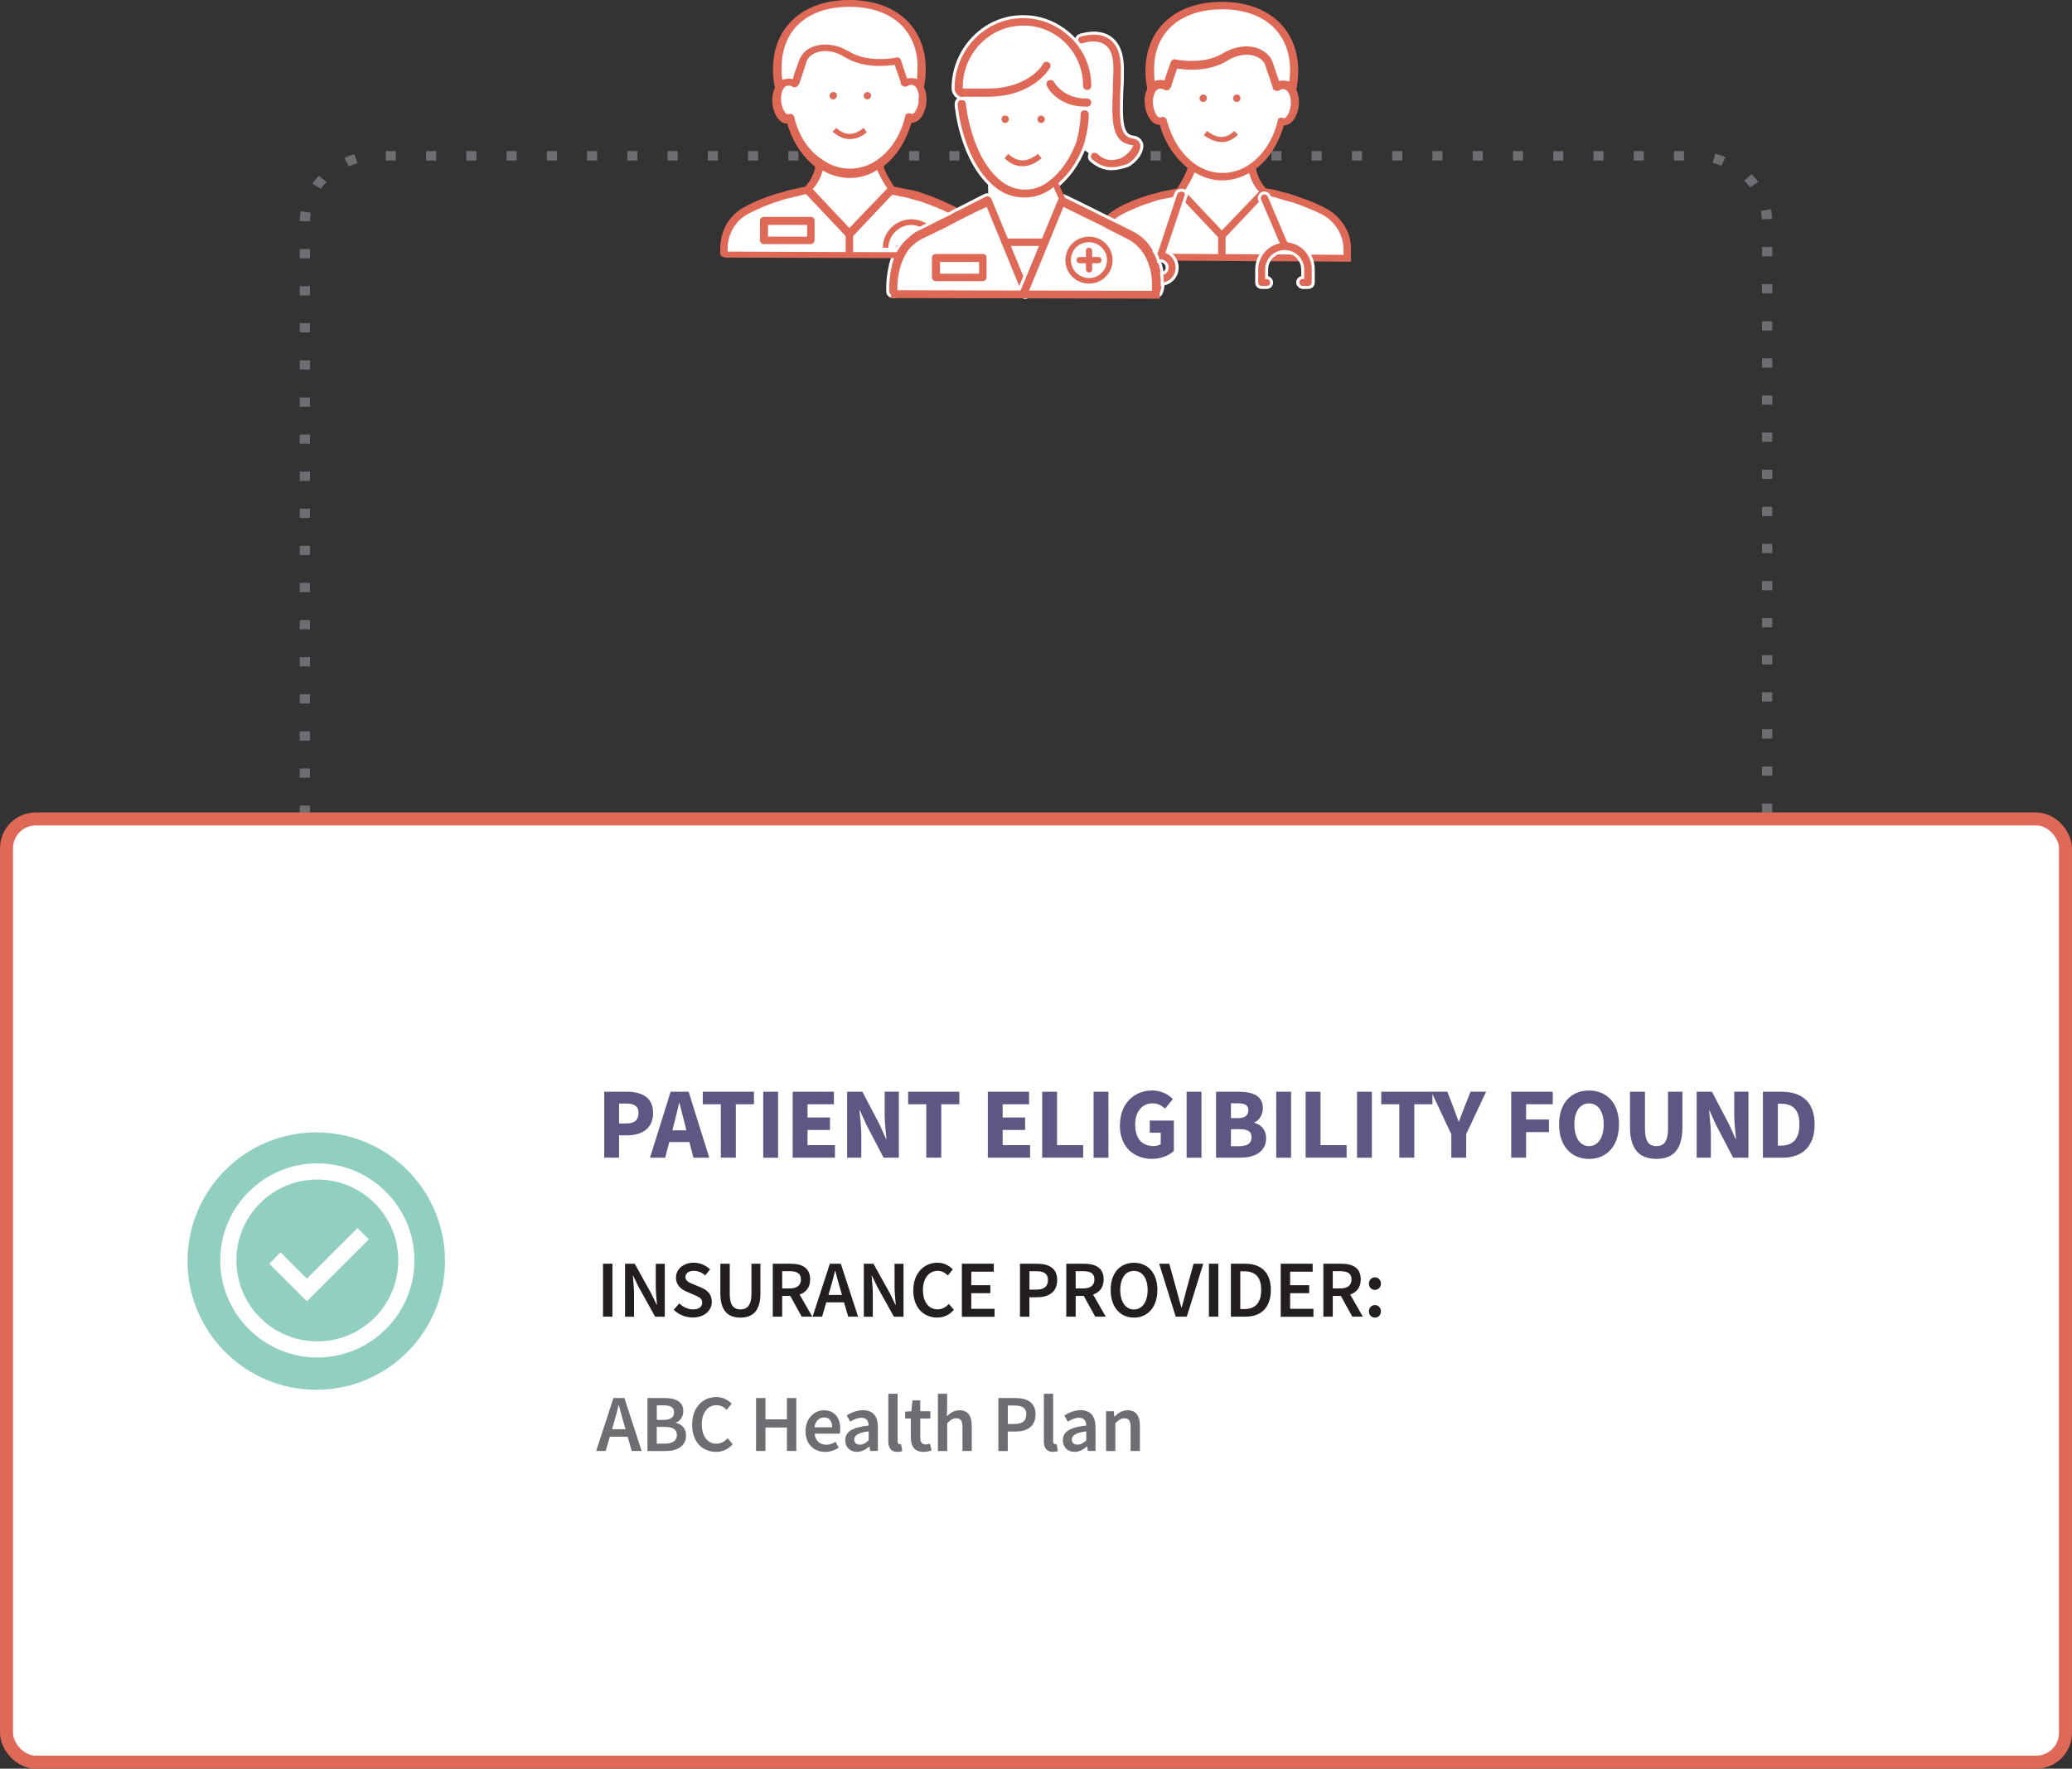 <?xml version="1.0" encoding="UTF-8"?>
<svg xmlns="http://www.w3.org/2000/svg" id="Layer_1" data-name="Layer 1" viewBox="0 0 345.91 295.35">
  <rect x="0" y="0" width="345.91" height="295.35" fill="#333333" stroke="none"/>
  <defs>
    <style>
      .cls-1, .cls-2, .cls-3, .cls-4 {
        fill: none;
      }

      .cls-1, .cls-5, .cls-6, .cls-7, .cls-8, .cls-9, .cls-10 {
        stroke-width: 0px;
      }

      .cls-2 {
        stroke-width: 1.14px;
      }

      .cls-2, .cls-3, .cls-4 {
        stroke: #df6957;
      }

      .cls-5 {
        fill: #6d6e71;
      }

      .cls-6 {
        fill: #231f20;
      }

      .cls-11 {
        stroke: #df6857;
        stroke-miterlimit: 10;
        stroke-width: 2.17px;
      }

      .cls-11, .cls-9 {
        fill: #fff;
      }

      .cls-7, .cls-12 {
        fill: #df6957;
      }

      .cls-4 {
        stroke-width: 1.31px;
      }

      .cls-8 {
        fill: #91cfc0;
      }

      .cls-12 {
        stroke: #fff;
        stroke-width: .5px;
      }

      .cls-10 {
        fill: #605684;
      }
    </style>
  </defs>
  <path id="E2.Dot_Line" data-name="E2.Dot Line" class="cls-5" d="M282.92,274.7h-1.68v-1.58h1.68v1.58ZM276.2,274.7h-1.68v-1.58h1.68v1.58ZM269.48,274.7h-1.68v-1.58h1.68v1.58ZM262.76,274.7h-1.68v-1.58h1.68v1.58ZM256.04,274.7h-1.68v-1.58h1.68v1.58ZM249.32,274.7h-1.68v-1.58h1.68v1.58ZM242.6,274.7h-1.68v-1.58h1.68v1.58ZM235.88,274.7h-1.68v-1.58h1.68v1.58ZM229.15,274.7h-1.68v-1.58h1.68v1.58ZM222.43,274.7h-1.68v-1.58h1.68v1.58ZM215.71,274.7h-1.68v-1.58h1.68v1.58ZM208.99,274.7h-1.68v-1.58h1.68v1.58ZM202.27,274.7h-1.68v-1.58h1.68v1.58ZM195.55,274.7h-1.68v-1.58h1.68v1.58ZM188.83,274.7h-1.68v-1.58h1.68v1.58ZM182.11,274.7h-1.68v-1.58h1.68v1.58ZM175.39,274.7h-1.68v-1.58h1.68v1.58ZM168.67,274.7h-1.68v-1.58h1.68v1.58ZM161.95,274.7h-1.68v-1.58h1.68v1.58ZM155.23,274.7h-1.68v-1.58h1.68v1.58ZM148.51,274.7h-1.68v-1.58h1.68v1.58ZM141.79,274.7h-1.68v-1.58h1.68v1.58ZM135.07,274.7h-1.68v-1.58h1.68v1.58ZM128.35,274.7h-1.68v-1.58h1.68v1.58ZM121.63,274.7h-1.68v-1.58h1.68v1.58ZM114.91,274.7h-1.68v-1.58h1.68v1.58ZM108.19,274.7h-1.68v-1.58h1.68v1.58ZM101.46,274.7h-1.68v-1.58h1.68v1.58ZM94.74,274.7h-1.68v-1.58h1.68v1.58ZM88.02,274.7h-1.68v-1.58h1.68v1.58ZM81.3,274.7h-1.68v-1.58h1.68v1.58ZM74.58,274.7h-1.68v-1.58h1.68v1.58ZM67.86,274.7h-1.68v-1.58h1.68v1.58ZM61.02,274.56c-.59-.08-1.18-.21-1.75-.37l.5-1.51c.49.14,1,.25,1.52.32l-.26,1.56ZM285.26,274.5l-.31-1.55c.51-.09,1.02-.21,1.51-.36l.54,1.5c-.57.17-1.15.31-1.74.41ZM54.57,271.82c-.45-.36-.88-.75-1.28-1.16l1.28-1.05c.35.36.72.7,1.11,1.01l-1.12,1.2ZM291.62,271.59l-1.15-1.17c.39-.32.75-.67,1.08-1.04l1.31,1.01c-.38.42-.8.82-1.24,1.2ZM50.64,266.37c-.18-.53-.32-1.07-.42-1.61l1.69-.26c.09.47.21.94.37,1.4l-1.63.48ZM295.38,266.03l-1.65-.44c.14-.46.25-.93.32-1.41l1.7.22c-.08.54-.21,1.09-.37,1.62ZM51.75,259.98h-1.71v-1.55h1.71v1.55ZM295.87,259.66h-1.71v-1.55h1.71v1.55ZM51.75,253.79h-1.71v-1.55h1.71v1.55ZM295.87,253.46h-1.71v-1.55h1.71v1.55ZM51.75,247.59h-1.71v-1.55h1.71v1.55ZM295.87,247.27h-1.71v-1.55h1.71v1.55ZM51.75,241.4h-1.71v-1.55h1.71v1.55ZM295.87,241.07h-1.71v-1.55h1.71v1.55ZM51.75,235.2h-1.71v-1.55h1.71v1.55ZM295.87,234.87h-1.71v-1.55h1.71v1.55ZM51.75,229.01h-1.71v-1.55h1.71v1.55ZM295.87,228.68h-1.71v-1.55h1.71v1.55ZM51.75,222.81h-1.71v-1.55h1.71v1.55ZM295.87,222.48h-1.71v-1.55h1.71v1.55ZM51.75,216.61h-1.71v-1.55h1.71v1.55ZM295.87,216.29h-1.71v-1.55h1.71v1.55ZM51.75,210.42h-1.71v-1.55h1.71v1.55ZM295.87,210.09h-1.71v-1.55h1.71v1.55ZM51.75,204.22h-1.71v-1.55h1.71v1.55ZM295.87,203.89h-1.71v-1.55h1.71v1.55ZM51.75,198.03h-1.71v-1.55h1.71v1.55ZM295.87,197.7h-1.71v-1.55h1.71v1.55ZM51.75,191.83h-1.71v-1.55h1.71v1.55ZM295.87,191.5h-1.71v-1.55h1.71v1.55ZM51.75,185.63h-1.71v-1.55h1.71v1.55ZM295.87,185.31h-1.71v-1.55h1.71v1.55ZM51.75,179.44h-1.71v-1.55h1.71v1.55ZM295.87,179.11h-1.71v-1.55h1.71v1.55ZM51.75,173.24h-1.71v-1.55h1.71v1.55ZM295.87,172.92h-1.71v-1.55h1.71v1.55ZM51.75,167.05h-1.71v-1.55h1.71v1.55ZM295.87,166.72h-1.71v-1.55h1.71v1.55ZM51.75,160.85h-1.71v-1.55h1.71v1.55ZM295.87,160.52h-1.71v-1.55h1.71v1.55ZM51.75,154.66h-1.71v-1.55h1.71v1.55ZM295.87,154.33h-1.71v-1.55h1.71v1.55ZM51.75,148.46h-1.71v-1.55h1.71v1.55ZM295.87,148.13h-1.71v-1.55h1.71v1.55ZM51.75,142.26h-1.71v-1.55h1.71v1.55ZM295.87,141.94h-1.71v-1.55h1.71v1.55ZM51.75,136.07h-1.71v-1.55h1.71v1.55ZM295.87,135.74h-1.71v-1.55h1.71v1.55ZM51.75,129.87h-1.71v-1.55h1.71v1.55ZM295.87,129.55h-1.71v-1.55h1.71v1.55ZM51.75,123.68h-1.71v-1.55h1.71v1.55ZM295.87,123.35h-1.71v-1.55h1.71v1.55ZM51.75,117.48h-1.71v-1.55h1.71v1.55ZM295.87,117.15h-1.71v-1.55h1.71v1.55ZM51.75,111.29h-1.71v-1.55h1.71v1.55ZM295.87,110.96h-1.71v-1.55h1.71v1.55ZM51.75,105.09h-1.71v-1.55h1.71v1.55ZM295.87,104.76h-1.71v-1.55h1.71v1.55ZM51.75,98.89h-1.71v-1.55h1.71v1.55ZM295.87,98.57h-1.71v-1.55h1.71v1.55ZM51.75,92.7h-1.71v-1.55h1.71v1.55ZM295.87,92.37h-1.71v-1.55h1.71v1.55ZM51.75,86.5h-1.71v-1.55h1.71v1.55ZM295.87,86.18h-1.71v-1.55h1.71v1.55ZM51.75,80.31h-1.71v-1.55h1.71v1.55ZM295.87,79.98h-1.71v-1.55h1.71v1.55ZM51.75,74.11h-1.71v-1.55h1.71v1.55ZM295.87,73.78h-1.71v-1.55h1.71v1.55ZM51.75,67.92h-1.71v-1.55h1.71v1.55ZM295.87,67.59h-1.71v-1.55h1.71v1.55ZM51.75,61.72h-1.71v-1.55h1.71v1.55ZM295.87,61.39h-1.71v-1.55h1.71v1.55ZM51.75,55.52h-1.71v-1.55h1.71v1.55ZM295.87,55.2h-1.71v-1.55h1.71v1.55ZM51.75,49.33h-1.71v-1.55h1.71v1.55ZM295.87,49h-1.71v-1.55h1.71v1.55ZM51.75,43.13h-1.71v-1.55h1.71v1.55ZM295.87,42.8h-1.71v-1.55h1.71v1.55ZM51.75,36.95l-1.71-.03c.01-.55.07-1.11.16-1.65l1.69.25c-.08.47-.13.95-.14,1.43ZM294.15,36.65c-.03-.48-.09-.96-.19-1.43l1.68-.3c.11.54.18,1.09.22,1.64l-1.71.08ZM53.57,31.53l-1.43-.86c.33-.46.69-.91,1.08-1.32l1.29,1.04c-.34.36-.66.75-.94,1.15ZM292.15,31.28c-.3-.39-.62-.77-.98-1.12l1.26-1.07c.41.41.79.84,1.13,1.29l-1.41.9ZM58.22,27.79l-.73-1.43c.54-.24,1.11-.44,1.68-.6l.51,1.51c-.49.14-.98.32-1.45.52ZM287.38,27.67c-.48-.19-.97-.35-1.47-.48l.46-1.52c.58.15,1.15.33,1.7.56l-.68,1.45ZM281.14,26.81h-1.68v-1.58h1.68v1.58ZM274.42,26.81h-1.68v-1.58h1.68v1.58ZM267.7,26.81h-1.68v-1.58h1.68v1.58ZM260.98,26.81h-1.68v-1.58h1.68v1.58ZM254.26,26.81h-1.68v-1.58h1.68v1.58ZM247.54,26.81h-1.68v-1.58h1.68v1.58ZM240.82,26.81h-1.68v-1.58h1.68v1.58ZM234.1,26.81h-1.68v-1.58h1.68v1.58ZM227.38,26.81h-1.68v-1.58h1.68v1.58ZM220.66,26.81h-1.68v-1.58h1.68v1.58ZM213.94,26.81h-1.68v-1.58h1.68v1.58ZM207.22,26.81h-1.68v-1.58h1.68v1.58ZM200.5,26.81h-1.68v-1.58h1.68v1.58ZM193.78,26.81h-1.68v-1.58h1.68v1.58ZM187.06,26.81h-1.68v-1.58h1.68v1.58ZM180.34,26.81h-1.68v-1.58h1.68v1.58ZM173.62,26.81h-1.68v-1.58h1.68v1.58ZM166.89,26.81h-1.68v-1.58h1.68v1.58ZM160.17,26.81h-1.68v-1.58h1.68v1.58ZM153.45,26.81h-1.68v-1.58h1.68v1.58ZM146.73,26.81h-1.68v-1.58h1.68v1.58ZM140.01,26.81h-1.68v-1.58h1.68v1.58ZM133.29,26.81h-1.68v-1.58h1.68v1.58ZM126.57,26.81h-1.68v-1.58h1.68v1.58ZM119.85,26.81h-1.68v-1.58h1.68v1.58ZM113.13,26.81h-1.68v-1.58h1.68v1.58ZM106.41,26.81h-1.68v-1.58h1.68v1.58ZM99.69,26.81h-1.68v-1.58h1.68v1.58ZM92.97,26.81h-1.68v-1.58h1.68v1.58ZM86.25,26.81h-1.68v-1.58h1.68v1.58ZM79.53,26.81h-1.68v-1.58h1.68v1.58ZM72.81,26.81h-1.68v-1.58h1.68v1.58ZM66.09,26.81h-1.68v-1.58h1.68v1.58Z"></path>
  <path class="cls-9" d="M45.24,215.82c0-1.55,1.11-2.72,2.6-2.72s2.6,1.17,2.6,2.72-1.11,2.69-2.6,2.69-2.6-1.17-2.6-2.69ZM45.83,202.47l-.15-3.89h4.32l-.15,3.89-.61,8.94h-2.81l-.61-8.94Z"></path>
  <g id="Graphic_Box" data-name="Graphic Box">
    <rect class="cls-11" x="1.09" y="136.76" width="343.73" height="157.5" rx="4.87" ry="4.87"></rect>
    <g>
      <path class="cls-10" d="M100.87,182.31h3.78c2.42,0,4.38.88,4.38,3.55s-1.98,3.73-4.31,3.73h-1.37v3.73h-2.48v-11.02ZM104.57,187.61c1.37,0,2.03-.61,2.03-1.76s-.74-1.57-2.1-1.57h-1.15v3.33h1.22Z"></path>
      <path class="cls-10" d="M111.97,182.31h2.99l3.45,11.02h-2.64l-.68-2.62h-3.36l-.68,2.62h-2.54l3.45-11.02ZM112.24,188.76h2.35l-.25-1.01c-.3-1.1-.61-2.4-.9-3.55h-.07c-.27,1.17-.56,2.45-.86,3.55l-.27,1.01Z"></path>
      <path class="cls-10" d="M120.34,184.4h-3.02v-2.09h8.55v2.09h-3.03v8.92h-2.5v-8.92Z"></path>
      <path class="cls-10" d="M127.42,182.31h2.48v11.02h-2.48v-11.02Z"></path>
      <path class="cls-10" d="M132.33,182.31h6.89v2.09h-4.41v2.21h3.75v2.08h-3.75v2.54h4.58v2.09h-7.06v-11.02Z"></path>
      <path class="cls-10" d="M141.42,182.31h2.55l2.87,5.47,1.08,2.43h.07c-.1-1.17-.3-2.72-.3-4.02v-3.89h2.37v11.02h-2.55l-2.87-5.49-1.08-2.4h-.07c.1,1.22.3,2.69.3,3.99v3.9h-2.37v-11.02Z"></path>
      <path class="cls-10" d="M154.63,184.4h-3.02v-2.09h8.55v2.09h-3.02v8.92h-2.5v-8.92Z"></path>
      <path class="cls-10" d="M164.91,182.31h6.89v2.09h-4.41v2.21h3.75v2.08h-3.75v2.54h4.58v2.09h-7.06v-11.02Z"></path>
      <path class="cls-10" d="M173.99,182.31h2.48v8.92h4.36v2.09h-6.84v-11.02Z"></path>
      <path class="cls-10" d="M182.57,182.31h2.48v11.02h-2.48v-11.02Z"></path>
      <path class="cls-10" d="M186.97,187.88c0-3.65,2.43-5.78,5.37-5.78,1.59,0,2.74.69,3.46,1.44l-1.3,1.59c-.56-.49-1.13-.88-2.08-.88-1.71,0-2.91,1.33-2.91,3.55s1.03,3.58,3.09,3.58c.46,0,.91-.12,1.18-.34v-1.89h-1.83v-2.03h4.02v5.07c-.76.74-2.1,1.33-3.63,1.33-3.02,0-5.39-1.94-5.39-5.64Z"></path>
      <path class="cls-10" d="M198.1,182.31h2.48v11.02h-2.48v-11.02Z"></path>
      <path class="cls-10" d="M203.01,182.31h3.77c2.28,0,4.05.62,4.05,2.74,0,.98-.54,2.04-1.44,2.38v.07c1.12.29,1.98,1.12,1.98,2.58,0,2.25-1.89,3.24-4.27,3.24h-4.09v-11.02ZM206.66,186.72c1.22,0,1.74-.51,1.74-1.3,0-.86-.56-1.18-1.72-1.18h-1.18v2.48h1.17ZM206.9,191.4c1.35,0,2.04-.47,2.04-1.49s-.68-1.35-2.04-1.35h-1.4v2.84h1.4Z"></path>
      <path class="cls-10" d="M213.06,182.31h2.48v11.02h-2.48v-11.02Z"></path>
      <path class="cls-10" d="M217.97,182.31h2.48v8.92h4.36v2.09h-6.84v-11.02Z"></path>
      <path class="cls-10" d="M226.55,182.31h2.48v11.02h-2.48v-11.02Z"></path>
      <path class="cls-10" d="M233.61,184.4h-3.02v-2.09h8.55v2.09h-3.03v8.92h-2.5v-8.92Z"></path>
      <path class="cls-10" d="M242.28,189.4l-3.33-7.1h2.67l.98,2.53c.3.83.59,1.59.9,2.43h.07c.32-.84.62-1.61.93-2.43l1-2.53h2.6l-3.33,7.1v3.92h-2.48v-3.92Z"></path>
      <path class="cls-10" d="M252.29,182.31h6.94v2.09h-4.46v2.55h3.82v2.1h-3.82v4.27h-2.48v-11.02Z"></path>
      <path class="cls-10" d="M260.28,187.77c0-3.6,2.03-5.66,5-5.66s5,2.08,5,5.66-2.03,5.76-5,5.76-5-2.16-5-5.76ZM267.73,187.77c0-2.2-.95-3.51-2.45-3.51s-2.45,1.32-2.45,3.51.95,3.62,2.45,3.62,2.45-1.4,2.45-3.62Z"></path>
      <path class="cls-10" d="M272.12,188.22v-5.91h2.5v6.17c0,2.16.68,2.91,1.91,2.91s1.94-.74,1.94-2.91v-6.17h2.4v5.91c0,3.7-1.5,5.3-4.34,5.3s-4.41-1.61-4.41-5.3Z"></path>
      <path class="cls-10" d="M283.25,182.31h2.55l2.87,5.47,1.08,2.43h.07c-.1-1.17-.3-2.72-.3-4.02v-3.89h2.37v11.02h-2.55l-2.87-5.49-1.08-2.4h-.07c.1,1.22.3,2.69.3,3.99v3.9h-2.37v-11.02Z"></path>
      <path class="cls-10" d="M294.31,182.31h3.11c3.36,0,5.52,1.67,5.52,5.46s-2.16,5.56-5.39,5.56h-3.24v-11.02ZM297.27,191.31c1.88,0,3.13-.91,3.13-3.55s-1.25-3.45-3.13-3.45h-.47v6.99h.47Z"></path>
    </g>
    <g>
      <path class="cls-6" d="M100.67,211.03h1.57v8.84h-1.57v-8.84Z"></path>
      <path class="cls-6" d="M104.35,211.03h1.61l2.76,4.98.91,1.88h.05c-.07-.91-.2-2.03-.2-3.01v-3.84h1.5v8.84h-1.61l-2.76-4.98-.91-1.88h-.05c.07.93.2,2,.2,2.99v3.87h-1.5v-8.84Z"></path>
      <path class="cls-6" d="M112.47,218.73l.92-1.07c.64.59,1.49,1,2.3,1,1,0,1.54-.45,1.54-1.13,0-.73-.57-.96-1.37-1.3l-1.22-.53c-.87-.37-1.79-1.05-1.79-2.35,0-1.41,1.24-2.49,2.97-2.49,1.03,0,2.03.43,2.72,1.12l-.8,1c-.57-.47-1.16-.76-1.92-.76-.84,0-1.39.39-1.39,1.04,0,.69.68.95,1.41,1.24l1.2.5c1.04.45,1.79,1.11,1.79,2.39,0,1.43-1.19,2.62-3.18,2.62-1.19,0-2.35-.47-3.19-1.3Z"></path>
      <path class="cls-6" d="M120.26,215.99v-4.96h1.57v5.08c0,1.92.72,2.55,1.78,2.55s1.84-.63,1.84-2.55v-5.08h1.5v4.96c0,2.91-1.28,4.04-3.34,4.04s-3.35-1.14-3.35-4.04Z"></path>
      <path class="cls-6" d="M129.02,211.03h2.99c1.84,0,3.24.65,3.24,2.62,0,1.35-.7,2.16-1.76,2.53l2.11,3.69h-1.76l-1.91-3.46h-1.35v3.46h-1.57v-8.84ZM131.84,215.16c1.2,0,1.87-.51,1.87-1.51s-.66-1.37-1.87-1.37h-1.26v2.88h1.26Z"></path>
      <path class="cls-6" d="M138.53,211.03h1.84l2.88,8.84h-1.65l-.69-2.39h-2.97l-.69,2.39h-1.59l2.88-8.84ZM138.3,216.24h2.26l-.31-1.08c-.28-.93-.54-1.95-.8-2.92h-.05c-.24.99-.5,1.99-.78,2.92l-.31,1.08Z"></path>
      <path class="cls-6" d="M144.21,211.03h1.61l2.76,4.98.91,1.88h.05c-.07-.91-.2-2.03-.2-3.01v-3.84h1.5v8.84h-1.61l-2.76-4.98-.91-1.88h-.05c.07.93.2,2,.2,2.99v3.87h-1.5v-8.84Z"></path>
      <path class="cls-6" d="M152.47,215.47c0-2.89,1.81-4.61,4.04-4.61,1.11,0,2,.53,2.56,1.12l-.84,1.01c-.46-.46-.99-.77-1.68-.77-1.45,0-2.47,1.22-2.47,3.2s.95,3.23,2.43,3.23c.78,0,1.39-.36,1.89-.91l.84.99c-.72.83-1.65,1.29-2.79,1.29-2.23,0-3.99-1.62-3.99-4.56Z"></path>
      <path class="cls-6" d="M160.58,211.03h5.33v1.33h-3.76v2.26h3.18v1.33h-3.18v2.61h3.89v1.33h-5.46v-8.84Z"></path>
      <path class="cls-6" d="M170.28,211.03h2.79c1.96,0,3.42.68,3.42,2.73s-1.46,2.87-3.37,2.87h-1.27v3.25h-1.57v-8.84ZM173,215.36c1.31,0,1.95-.53,1.95-1.61s-.69-1.47-2-1.47h-1.09v3.08h1.15Z"></path>
      <path class="cls-6" d="M178.01,211.03h2.99c1.84,0,3.25.65,3.25,2.62,0,1.35-.7,2.16-1.76,2.53l2.11,3.69h-1.76l-1.91-3.46h-1.35v3.46h-1.57v-8.84ZM180.84,215.16c1.2,0,1.87-.51,1.87-1.51s-.66-1.37-1.87-1.37h-1.26v2.88h1.26Z"></path>
      <path class="cls-6" d="M185.42,215.41c0-2.85,1.59-4.54,3.89-4.54s3.91,1.69,3.91,4.54-1.6,4.62-3.91,4.62-3.89-1.76-3.89-4.62ZM191.59,215.41c0-1.97-.89-3.18-2.29-3.18s-2.28,1.2-2.28,3.18.89,3.26,2.28,3.26,2.29-1.27,2.29-3.26Z"></path>
      <path class="cls-6" d="M193.54,211.03h1.66l1.24,4.45c.28,1,.49,1.87.78,2.88h.05c.3-1.01.5-1.88.77-2.88l1.23-4.45h1.61l-2.75,8.84h-1.85l-2.76-8.84Z"></path>
      <path class="cls-6" d="M201.82,211.03h1.57v8.84h-1.57v-8.84Z"></path>
      <path class="cls-6" d="M205.49,211.03h2.37c2.7,0,4.3,1.46,4.3,4.38s-1.6,4.46-4.22,4.46h-2.45v-8.84ZM207.75,218.6c1.79,0,2.8-1.01,2.8-3.19s-1.01-3.11-2.8-3.11h-.69v6.3h.69Z"></path>
      <path class="cls-6" d="M213.81,211.03h5.33v1.33h-3.76v2.26h3.18v1.33h-3.18v2.61h3.89v1.33h-5.46v-8.84Z"></path>
      <path class="cls-6" d="M220.94,211.03h2.99c1.84,0,3.24.65,3.24,2.62,0,1.35-.7,2.16-1.76,2.53l2.11,3.69h-1.76l-1.91-3.46h-1.35v3.46h-1.57v-8.84ZM223.76,215.16c1.2,0,1.87-.51,1.87-1.51s-.66-1.37-1.87-1.37h-1.26v2.88h1.26Z"></path>
      <path class="cls-6" d="M228.53,214.35c0-.61.45-1.05,1.01-1.05s1,.45,1,1.05-.43,1.05-1,1.05-1.01-.45-1.01-1.05ZM228.53,218.98c0-.61.45-1.05,1.01-1.05s1,.45,1,1.05-.43,1.05-1,1.05-1.01-.45-1.01-1.05Z"></path>
    </g>
    <g>
      <path class="cls-5" d="M102.4,233.46h1.84l2.88,8.84h-1.65l-.69-2.39h-2.97l-.69,2.39h-1.59l2.88-8.84ZM102.17,238.67h2.26l-.31-1.08c-.28-.93-.54-1.95-.8-2.92h-.05c-.24.99-.5,1.99-.78,2.92l-.31,1.08Z"></path>
      <path class="cls-5" d="M108.08,233.46h2.83c1.83,0,3.16.55,3.16,2.18,0,.84-.46,1.65-1.23,1.92v.05c.97.22,1.69.91,1.69,2.1,0,1.77-1.45,2.6-3.39,2.6h-3.05v-8.84ZM110.77,237.11c1.23,0,1.76-.49,1.76-1.24,0-.87-.58-1.19-1.73-1.19h-1.15v2.43h1.12ZM110.97,241.08c1.3,0,2.03-.47,2.03-1.46,0-.93-.7-1.34-2.03-1.34h-1.33v2.8h1.33Z"></path>
      <path class="cls-5" d="M115.55,237.9c0-2.89,1.81-4.61,4.04-4.61,1.11,0,2,.53,2.56,1.12l-.84,1.01c-.46-.46-.99-.77-1.68-.77-1.45,0-2.47,1.22-2.47,3.2s.95,3.23,2.43,3.23c.78,0,1.39-.36,1.89-.91l.84.99c-.72.83-1.65,1.29-2.79,1.29-2.23,0-3.99-1.62-3.99-4.56Z"></path>
      <path class="cls-5" d="M126.22,233.46h1.57v3.56h3.58v-3.56h1.57v8.84h-1.57v-3.92h-3.58v3.92h-1.57v-8.84Z"></path>
      <path class="cls-5" d="M134.48,238.99c0-2.16,1.5-3.49,3.06-3.49,1.8,0,2.74,1.3,2.74,3.15,0,.3-.03.59-.07.76h-4.22c.13,1.18.89,1.85,1.96,1.85.57,0,1.05-.18,1.54-.49l.53.97c-.63.42-1.43.72-2.27.72-1.84,0-3.27-1.29-3.27-3.47ZM138.92,238.35c0-1.03-.45-1.65-1.35-1.65-.78,0-1.46.58-1.6,1.65h2.95Z"></path>
      <path class="cls-5" d="M141.11,240.51c0-1.42,1.18-2.16,3.91-2.46-.03-.7-.31-1.3-1.22-1.3-.65,0-1.27.3-1.87.65l-.57-1.04c.73-.46,1.68-.87,2.73-.87,1.65,0,2.47,1.01,2.47,2.87v3.93h-1.28l-.11-.73h-.05c-.59.5-1.27.89-2.05.89-1.16,0-1.96-.78-1.96-1.95ZM145.02,240.51v-1.49c-1.81.23-2.41.7-2.41,1.37,0,.59.41.85.96.85s.95-.27,1.45-.73Z"></path>
      <path class="cls-5" d="M148.3,240.59v-7.84h1.55v7.92c0,.38.18.51.34.51.07,0,.12,0,.24-.03l.2,1.16c-.19.08-.46.14-.83.14-1.11,0-1.51-.72-1.51-1.87Z"></path>
      <path class="cls-5" d="M152.06,240.05v-3.16h-.95v-1.16l1.03-.07.19-1.81h1.3v1.81h1.69v1.23h-1.69v3.16c0,.78.3,1.16.93,1.16.23,0,.5-.07.69-.15l.27,1.15c-.37.12-.83.24-1.35.24-1.54,0-2.11-.97-2.11-2.41Z"></path>
      <path class="cls-5" d="M156.57,232.75h1.55v2.46l-.05,1.29c.55-.53,1.22-1,2.12-1,1.42,0,2.04.96,2.04,2.64v4.16h-1.55v-3.96c0-1.1-.31-1.5-1.04-1.5-.58,0-.96.28-1.51.83v4.64h-1.55v-9.54Z"></path>
      <path class="cls-5" d="M166.67,233.46h2.79c1.96,0,3.42.68,3.42,2.73s-1.46,2.87-3.37,2.87h-1.27v3.25h-1.57v-8.84ZM169.39,237.79c1.31,0,1.95-.53,1.95-1.61s-.69-1.47-2-1.47h-1.09v3.08h1.15Z"></path>
      <path class="cls-5" d="M174.27,240.59v-7.84h1.55v7.92c0,.38.18.51.34.51.07,0,.12,0,.24-.03l.2,1.16c-.19.08-.46.14-.83.14-1.11,0-1.51-.72-1.51-1.87Z"></path>
      <path class="cls-5" d="M177.44,240.51c0-1.42,1.18-2.16,3.91-2.46-.03-.7-.31-1.3-1.22-1.3-.65,0-1.27.3-1.87.65l-.57-1.04c.73-.46,1.68-.87,2.73-.87,1.65,0,2.47,1.01,2.47,2.87v3.93h-1.28l-.11-.73h-.05c-.59.5-1.27.89-2.05.89-1.16,0-1.96-.78-1.96-1.95ZM181.35,240.51v-1.49c-1.81.23-2.41.7-2.41,1.37,0,.59.41.85.96.85s.95-.27,1.45-.73Z"></path>
      <path class="cls-5" d="M184.63,235.66h1.29l.11.89h.05c.59-.58,1.27-1.05,2.18-1.05,1.42,0,2.04.96,2.04,2.64v4.16h-1.55v-3.96c0-1.1-.31-1.5-1.04-1.5-.58,0-.96.28-1.51.83v4.64h-1.55v-6.64Z"></path>
    </g>
    <g id="Check">
      <circle class="cls-8" cx="52.8" cy="210.59" r="21.49"></circle>
      <path class="cls-9" d="M52.98,194.27c-8.94,0-16.21,7.28-16.21,16.21s7.28,16.21,16.21,16.21,16.21-7.28,16.21-16.21-7.28-16.21-16.21-16.21ZM52.98,196.97c7.48,0,13.51,6.03,13.51,13.51s-6.03,13.51-13.51,13.51-13.51-6.03-13.51-13.51,6.03-13.51,13.51-13.51ZM59.67,205.08l-8.44,8.44-4.39-4.39-1.89,1.89,6.28,6.28,10.34-10.34-1.89-1.89Z"></path>
    </g>
  </g>
  <g id="Page-1">
    <g id="S3-Mobile-Copy-2">
      <g id="Icon_Care-Team_Bwhite-bckd-2" data-name="Icon Care-Team Bwhite-bckd-2">
        <g id="Icon_Care-Team_Bwhite-bckd" data-name="Icon Care-Team Bwhite-bckd">
          <line id="Path" class="cls-1" x1="192.17" y1="42.93" x2="225.44" y2="43.03"></line>
          <line id="Path-2" data-name="Path" class="cls-1" x1="148.74" y1="48.81" x2="193.41" y2="48.91"></line>
          <line id="Path-3" data-name="Path" class="cls-1" x1="164.49" y1="33.74" x2="165.53" y2="29.92"></line>
          <polygon id="Path-4" data-name="Path" class="cls-9" points="129.77 12.8 130.6 6.5 132.78 3.2 135.58 1.75 138.37 .83 142.52 .62 146.67 1.34 149.88 2.99 151.85 5.16 153.51 7.84 153.2 11.35 153.51 14.45 153.4 16.72 153.61 18.68 151.85 19.71 150.6 22.8 147.5 27.76 147.29 28.79 148.84 31.78 154.75 33.33 160.45 35.7 165.01 33.84 164.91 28.89 161.8 23.11 160.55 17.23 160.04 12.69 162.63 7.12 166.36 4.64 170.82 3.61 174.13 4.23 177.55 5.98 179 7.43 181.18 6.5 184.19 6.6 185.95 8.05 186.36 10.32 186.47 15.68 186.47 19.61 186.88 22.39 188.12 23.32 189.89 23.94 189.26 25.59 186.88 27.24 184.6 27.14 182.53 26.11 180.04 24.35 177.35 29.3 175.89 30.54 177.55 33.64 184.91 37.25 187.92 34.57 194.97 32.4 197.14 32.5 199.01 27.76 195.28 23.53 194.14 20.53 192.48 19.61 191.75 16.61 192.27 14.55 192.37 8.36 194.55 4.23 199.32 1.55 205.23 .83 208.44 1.55 212.38 3.1 214.24 5.88 215.59 8.56 216.11 12.38 215.59 14.96 216.21 17.23 215.59 19.3 214.55 20.22 213.73 20.74 212.59 24.15 210.2 26.93 208.85 27.96 209.79 30.13 210.72 32.3 213.93 32.61 218.6 34.26 222.95 36.32 224.09 38.69 224.71 41.69 224.5 42.93 214.14 42.93 196.73 42.82 192.27 43.23 193.2 46.85 192.79 49.12 160.87 48.81 149.05 48.5 149.57 44.27 149.67 42.82 139.41 42.72 122 42.51 120.65 42.2 121.38 38.49 123.55 35.81 129.77 33.02 134.95 31.68 136.09 29.92 137.03 27.55 134.13 25.28 132.26 21.36 131.53 20.02 130.19 19.19 129.56 17.03 129.98 14.96 129.98 13.52 129.77 12.8"></polygon>
          <path id="Path-5" data-name="Path" class="cls-7" d="M170.71,27.76c-1.04,0-2.07-.41-3.01-1.34l.62-.72c1.55,1.44,3.11,1.44,4.97,0l.62.72c-1.14.93-2.18,1.34-3.21,1.34Z"></path>
          <path id="Path-6" data-name="Path" class="cls-7" d="M167.81,19.3c-.41,0-.62.31-.62.62s.31.62.62.62.62-.31.62-.62-.21-.62-.62-.62Z"></path>
          <path id="Path-7" data-name="Path" class="cls-7" d="M173.82,19.3c-.41,0-.62.31-.62.62s.31.62.62.62.62-.31.62-.62-.31-.62-.62-.62Z"></path>
          <path id="Shape" class="cls-7" d="M181.8,47.36c2.18,0,3.94-1.75,3.94-3.92s-1.76-3.92-3.94-3.92-3.94,1.75-3.94,3.92,1.76,3.92,3.94,3.92ZM181.8,40.45c1.66,0,3.01,1.34,3.01,2.99s-1.35,2.99-3.01,2.99-3.01-1.34-3.01-2.99c0-1.75,1.35-2.99,3.01-2.99Z"></path>
          <path id="Path-8" data-name="Path" class="cls-7" d="M180.25,43.96h1.04v1.03c0,.31.21.52.52.52s.52-.21.52-.52v-1.03h1.04c.31,0,.52-.21.52-.52s-.21-.52-.52-.52h-1.04v-1.03c0-.31-.21-.52-.52-.52s-.52.21-.52.52v1.03h-1.04c-.31,0-.52.21-.52.52s.21.52.52.52Z"></path>
          <path id="Path-9" data-name="Path" class="cls-12" d="M185.53,28.17c-1.24,0-2.38-.52-3.42-1.44-.31-.31-.31-.83,0-1.24.31-.31.83-.31,1.24,0,1.35,1.34,2.69,1.03,3.63.72,1.04-.52,1.66-1.34,1.87-1.75-3.63-.52-3.52-4.44-3.32-9.39,0-1.14.1-2.37.1-3.71,0-1.86-.41-3.1-1.35-3.71-1.35-.93-3.42-.21-3.42-.21-.41.21-.93-.1-1.04-.52-.21-.41.1-.93.52-1.03.1,0,2.9-1.03,4.97.41,1.35.93,2.07,2.68,2.07,5.16,0,1.34,0,2.58-.1,3.71-.21,5.47,0,7.53,1.97,7.74.73.1,1.14.52,1.35,1.14.21,1.14-.83,2.79-2.38,3.61-1.04.31-1.87.52-2.69.52Z"></path>
          <g id="Group">
            <path id="Shape-2" data-name="Shape" class="cls-7" d="M126.87,36.84v3.3c0,.31.31.62.62.62h7.88c.31,0,.62-.31.62-.62v-3.3c0-.41-.31-.62-.62-.62h-7.88c-.31,0-.62.31-.62.62ZM128.22,37.56h6.53v1.96h-6.53v-1.96Z"></path>
            <path id="Path-10" data-name="Path" class="cls-7" d="M141.8,23.22c-.93,0-1.87-.41-2.8-1.24l.62-.62c1.45,1.34,2.9,1.34,4.56,0l.52.72c-.93.83-1.87,1.14-2.9,1.14Z"></path>
            <path id="Path-11" data-name="Path" class="cls-7" d="M139.1,15.37c-.31,0-.62.31-.62.62s.31.62.62.62.62-.31.62-.62c0-.41-.21-.62-.62-.62Z"></path>
            <path id="Path-12" data-name="Path" class="cls-7" d="M144.8,15.37c-.31,0-.62.31-.62.62s.31.62.62.62.62-.31.62-.62c0-.41-.31-.62-.62-.62Z"></path>
            <path id="Shape-3" data-name="Shape" class="cls-7" d="M159.1,34.36c-1.45-.72-3.21-1.44-4.97-2.06-.83-.31-1.55-.52-2.28-.62,0,0-1.04-.21-2.59-.52-.62-.93-1.55-2.48-1.76-3.41,2.18-1.65,3.73-4.13,4.66-7.22.41,0,.83-.21,1.14-.41.73-.62,1.24-1.75,1.35-2.99.1-1.03-.1-1.96-.41-2.58.21-1.03.31-1.96.31-2.99,0-7.02-4.97-11.56-12.75-11.56s-12.75,4.54-12.75,11.56c0,1.03.1,2.06.31,3.1-.31.72-.52,1.55-.41,2.58.1,1.24.62,2.37,1.35,2.99.31.31.73.41,1.14.41.83,2.99,2.49,5.47,4.66,7.22-.21,1.24-.83,2.37-1.66,3.3-.93.21-1.87.41-2.8.62-.62.21-1.35.41-2.18.62-1.87.62-3.52,1.24-4.97,2.06-2.69,1.34-4.25,4.02-4.25,7.02v.83c0,.31.31.62.62.62s.62-.31.62-.62v-.83c0-2.48,1.35-4.75,3.63-5.88,1.45-.72,3.01-1.44,4.77-1.96.83-.31,1.55-.52,2.18-.62.83-.21,1.66-.41,2.49-.62l6.63,7.02v2.89c0,.31.31.62.62.62s.62-.31.62-.62v-2.89l6.53-6.91c1.55.31,2.49.52,2.59.52.62.21,1.35.41,2.18.62,1.76.62,3.32,1.24,4.77,1.96,0,0,.1,0,.1.1.52-.21.93-.52,1.35-.72-.21-.31-.52-.52-.83-.62ZM141.8,1.14c7.05,0,11.4,3.92,11.4,10.22,0,.62-.1,1.24-.1,1.86-.1,0-.21-.1-.31-.1-.52-.1-.93-.1-1.35,0-.21-.52-.52-1.55-1.04-3.1-.1-.31-.41-.52-.73-.41,0,0-4.66,1.03-7.98-1.03-1.87-1.14-4.04-1.44-5.8-.83-1.24.41-2.07,1.24-2.49,2.37-.62,1.65-.93,2.58-1.04,3.1-.31-.1-.83-.1-1.35,0-.1,0-.21.1-.41.1-.1-.62-.1-1.24-.1-1.86-.1-6.4,4.25-10.32,11.3-10.32ZM132.57,19.5c0-.21-.21-.31-.31-.41-.21-.1-.41-.1-.52,0h-.1c-.1,0-.21,0-.41-.1-.31-.31-.73-1.03-.83-2.17-.1-1.34.41-2.37.93-2.48.41-.1.73,0,.93.1.1.1.21.1.21.1.21.1.41,0,.62-.1.1-.1.21-.31.31-.41.1-.31.73-2.06,1.24-3.71h0c.21-.72.83-1.24,1.66-1.55,1.45-.52,3.11-.21,4.66.72,3.11,1.96,6.94,1.55,8.4,1.34.52,1.44,1.04,2.89,1.04,3.1s.1.31.31.41c.21.1.41.21.62.1,0,0,.1,0,.21-.1.21-.1.52-.31.93-.1.52.1,1.04,1.14.93,2.48-.1,1.14-.52,1.86-.83,2.17-.1.1-.21.21-.41.1h-.1c-.1,0-.21-.1-.31-.1s-.21,0-.31.1c-.21.1-.31.21-.31.41-.73,3.1-2.38,5.68-4.56,7.22-2.8,2.06-6.53,2.06-9.33,0-2.28-1.44-3.94-4.02-4.66-7.12ZM141.8,38.08l-6.12-6.5c.83-.93,1.35-1.96,1.66-3.1,1.45.83,3.01,1.24,4.56,1.24s3.11-.41,4.56-1.34c.41,1.14,1.24,2.37,1.66,3.1l-6.32,6.6Z"></path>
            <path id="Path-13" data-name="Path" class="cls-7" d="M148.32,41.38c0-2.06,1.76-3.82,3.83-3.82.62,0,1.14.21,1.66.41.31-.21.73-.31,1.04-.52-.73-.52-1.76-.83-2.69-.83-2.69,0-4.77,2.17-4.77,4.75"></path>
            <path id="Path-14" data-name="Path" class="cls-7" d="M152.16,38.8c-.31,0-.62.31-.62.62.21-.21.52-.41.62-.62h0Z"></path>
            <path id="Path-15" data-name="Path" class="cls-7" d="M150.19,40.76c-.31,0-.62.31-.62.62,0,.1,0,.21.1.31.1-.41.31-.62.52-.93h0Z"></path>
          </g>
          <path id="Path-16" data-name="Path" class="cls-12" d="M171.96,48.19l-6.22-15.07c-.1-.21-.31-.41-.52-.52-.21-.1-.52-.1-.73,0,0,0-2.07,1.03-4.46,2.27-.41.21-.93.41-1.35.72-1.24.62-2.59,1.24-3.73,1.86-.31.21-.73.31-1.04.52-.41.21-.93.41-1.24.62-.1.1-.21.1-.31.21-.31.21-.52.41-.73.62-.52.41-.93.83-1.35,1.34-.21.31-.41.62-.62.93-.31.52-.62,1.03-.73,1.65-.1.41-.31.83-.31,1.14-.52,2.17-.41,4.13-.41,4.23,0,.52.52.83,1.04.83s.83-.52.83-1.03c0,0-.1-1.24.21-2.79.1-.31.1-.62.21-.93.21-.83.62-1.75,1.14-2.58.31-.52.73-.93,1.24-1.34.21-.21.41-.31.73-.52.52-.31,1.24-.62,1.87-.93.31-.1.52-.31.83-.41,1.35-.62,2.69-1.34,4.04-2.06.41-.21.83-.41,1.24-.62,1.24-.62,2.28-1.14,3.01-1.44l5.8,14.14c.1.31.52.62.83.62.1,0,.21,0,.31-.1.41-.31.62-.83.41-1.34Z"></path>
          <path id="Path-17" data-name="Path" class="cls-7" d="M206.47,15.79c-.31,0-.62.31-.62.62s.31.62.62.62.62-.31.62-.62-.21-.62-.62-.62Z"></path>
          <path id="Path-18" data-name="Path" class="cls-7" d="M200.87,15.79c-.31,0-.62.31-.62.62s.31.62.62.62.62-.31.62-.62-.21-.62-.62-.62Z"></path>
          <path id="Path-19" data-name="Path" class="cls-7" d="M203.98,23.73c-.93,0-1.97-.41-3.01-1.14l.52-.72c1.76,1.34,3.21,1.34,4.56,0l.62.62c-.83.83-1.76,1.24-2.69,1.24Z"></path>
          <path id="Shape-4" data-name="Shape" class="cls-7" d="M221.29,34.77c-1.45-.83-3.21-1.44-4.97-2.06-.83-.31-1.55-.52-2.18-.62-.93-.31-1.87-.52-2.8-.62-.83-.93-1.45-2.06-1.66-3.3,2.18-1.65,3.73-4.13,4.66-7.22.41,0,.83-.21,1.14-.41.73-.62,1.24-1.75,1.35-2.99.1-.93-.1-1.86-.41-2.58.21-1.03.31-2.06.31-3.1,0-7.02-4.97-11.56-12.75-11.56s-12.75,4.54-12.75,11.56c0,1.03.1,2.06.31,2.99-.41.72-.52,1.65-.41,2.58.1,1.24.62,2.37,1.35,2.99.31.31.73.41,1.14.41.83,2.99,2.49,5.47,4.66,7.22-.31.93-1.14,2.48-1.76,3.41-1.55.31-2.59.52-2.59.52-.73.21-1.35.41-2.28.62-1.87.62-3.52,1.24-4.97,2.06-.73.41-1.35.83-1.87,1.34.41.21.83.41,1.24.62.41-.31.83-.62,1.24-.83,1.45-.72,3.01-1.44,4.77-1.96.83-.31,1.55-.52,2.18-.62,0,0,1.04-.21,2.59-.52l6.53,6.91v2.89c0,.31.31.62.62.62s.62-.31.62-.62v-2.89l6.63-7.02c.83.21,1.66.31,2.49.62.62.21,1.35.41,2.18.62,1.76.62,3.32,1.24,4.77,1.96,2.18,1.14,3.63,3.41,3.63,5.88v.83c0,.31.31.62.62.62s.62-.31.62-.62v-.83c.1-2.79-1.55-5.47-4.25-6.91ZM203.98,1.55c7.05,0,11.4,3.92,11.4,10.22,0,.62-.1,1.24-.1,1.86-.1-.1-.21-.1-.41-.1-.52-.1-.93-.1-1.35,0-.21-.62-.52-1.55-1.04-3.1-.31-1.03-1.24-1.86-2.49-2.37-1.76-.62-3.94-.31-5.8.83-3.32,2.06-7.98,1.03-7.98,1.03-.31-.1-.62.1-.73.41-.62,1.65-.93,2.58-1.04,3.1-.31-.1-.83-.1-1.35,0-.1,0-.21.1-.31.1-.1-.62-.1-1.24-.1-1.86-.1-6.19,4.35-10.11,11.3-10.11ZM194.76,20.02c0-.21-.21-.31-.31-.41-.1,0-.21-.1-.31-.1s-.21,0-.31.1h-.1c-.1,0-.21,0-.41-.1-.31-.31-.73-1.03-.83-2.17-.1-1.34.41-2.37.93-2.48.41-.1.73,0,.93.1.1.1.21.1.21.1.21.1.41,0,.62-.1.1-.1.21-.31.31-.41.1-.31.52-1.75,1.04-3.1,1.45.21,5.29.62,8.4-1.34,1.55-.93,3.32-1.24,4.66-.72.83.31,1.45.83,1.66,1.55h0c.52,1.55,1.14,3.41,1.24,3.71,0,.21.1.31.31.41.21.1.41.21.62.1,0,0,.1,0,.21-.1.21-.1.52-.31.93-.1.52.21,1.04,1.14.93,2.48-.1,1.14-.52,1.86-.83,2.17-.1.1-.31.21-.41.1h-.1c-.21-.1-.41-.1-.52,0-.21.1-.31.21-.31.41-.73,3.1-2.38,5.68-4.56,7.22-2.8,2.06-6.53,2.06-9.33,0-2.28-1.65-3.83-4.23-4.66-7.33ZM203.98,38.49l-6.22-6.6c.41-.72,1.24-1.96,1.66-3.1,1.45.83,3.01,1.34,4.56,1.34s3.11-.41,4.56-1.24c.31,1.14.83,2.27,1.66,3.1l-6.22,6.5Z"></path>
          <path id="Path-20" data-name="Path" class="cls-12" d="M194.14,47.47c0-.52,0-1.03-.1-1.75-.1-.62-.21-1.34-.52-2.06-.21-.52-.41-1.03-.62-1.55-.73-1.34-1.66-2.58-3.32-3.51-1.04-.52-2.18-1.14-3.52-1.75-.41-.21-.83-.41-1.24-.62-3.52-1.75-7.05-3.51-7.15-3.51-.21-.1-.52-.1-.73,0-.21.1-.41.31-.52.52l-6.22,15.07c-.21.52,0,1.03.52,1.24.1,0,.21.1.31.1.41,0,.73-.21.83-.62l5.8-14.14c1.24.62,3.52,1.75,5.91,2.89.41.21.83.41,1.14.62,1.45.72,2.8,1.44,3.83,1.96,1.35.83,2.18,1.96,2.69,3.1.62,1.34.83,2.79.83,3.71v1.34c0,.52.31.93.83,1.03.52,0,.93-.31,1.04-.83.1-.21.21-.62.21-1.24Z"></path>
          <path id="Path-21" data-name="Path" class="cls-7" d="M173.93,41.07h-5.8c-.52,0-.93-.31-.93-.62s.41-.62.93-.62h5.8c.52,0,.93.31.93.62s-.41.62-.93.62Z"></path>
          <path id="Path-22" data-name="Path" class="cls-12" d="M171.02,33.23c-1.76,0-3.42-.52-4.87-1.65-5.7-4.44-6.53-13.83-6.53-14.14,0-.52.31-.93.83-1.03.52,0,.93.31,1.04.83,0,.1.83,8.98,5.91,12.9,2.18,1.65,5.18,1.75,7.46,0,2.07-1.55,3.52-3.71,4.56-6.4h0s.73-2.37.73-4.64c0-.52.41-.93.93-.93s.93.41.93.93c0,2.48-.83,5.06-.83,5.16-1.14,3.1-2.9,5.47-5.18,7.22-1.55,1.24-3.32,1.75-4.97,1.75Z"></path>
          <path id="Path-23" data-name="Path" class="cls-12" d="M160.87,16.51c-.93,0-1.76-.83-1.76-1.75,0-6.5,5.18-11.87,11.4-11.97,3.21-.1,6.12,1.14,8.4,3.3,2.28,2.17,3.52,5.16,3.52,8.25,0,.52-.41.93-.93.93s-.93-.41-.93-.93c0-2.68-1.04-5.16-2.9-7.02s-4.46-2.89-7.05-2.79c-5.29.1-9.64,4.54-9.64,10.01h4.15c6.53-.1,8.81-3.92,8.81-4.02.21-.41.83-.62,1.24-.31.41.21.62.83.31,1.24-.1.21-2.8,4.85-10.36,4.95h-4.25v.1h0Z"></path>
          <path id="Path-24" data-name="Path" class="cls-12" d="M181.18,18.06c-4.77,0-6.63-3.41-6.63-3.61-.21-.41-.1-1.03.41-1.24.41-.21,1.04-.1,1.24.41.1.1,1.55,2.68,5.29,2.58.52,0,.93.41.93.93s-.41.93-.93.93h-.31Z"></path>
          <line id="Path-25" data-name="Path" class="cls-3" x1="120.96" y1="42.51" x2="150.29" y2="42.62"></line>
          <line id="Path-26" data-name="Path" class="cls-4" x1="148.74" y1="49.12" x2="193.62" y2="49.22"></line>
          <line id="Path-27" data-name="Path" class="cls-3" x1="175.89" y1="30.03" x2="177.66" y2="33.95"></line>
          <path id="Shape-5" data-name="Shape" class="cls-7" d="M155.58,43.03v3.3c0,.31.31.62.62.62h7.88c.31,0,.62-.31.62-.62v-3.3c0-.41-.31-.62-.62-.62h-7.88c-.31,0-.62.31-.62.62ZM156.93,43.75h6.53v1.96h-6.53v-1.96Z"></path>
          <line id="Path-28" data-name="Path" class="cls-2" x1="191.75" y1="42.93" x2="225.54" y2="43.13"></line>
          <path id="Path-29" data-name="Path" class="cls-12" d="M215.07,40.24l-3.21-7.53c-.21-.41-.73-.62-1.14-.41-.41.21-.62.72-.41,1.14l3.01,7.02c-1.97.52-3.52,2.37-3.52,4.54v2.17c0,.52.41.83.83.83h.83c.52,0,.83-.41.83-.83s-.41-.83-.83-.83v-1.34c0-1.65,1.35-2.99,3.01-2.99h0c1.66,0,3.01,1.34,3.01,2.99v1.34c-.52,0-.83.41-.83.83s.41.83.83.83h.93c.52,0,.83-.41.83-.83v-2.17c0-2.48-1.76-4.44-4.15-4.75Z"></path>
          <path id="Path-30" data-name="Path" class="cls-12" d="M197.45,31.78c-.41-.1-.93.1-1.14.52l-3.21,9.7c-.1,0-.21.1-.31.1.31.52.52,1.03.62,1.55.1,0,.21-.1.31-.1h0c.62,0,1.14.52,1.14,1.14,0,.52-.41.93-.93,1.03.1.62.1,1.24.1,1.75,1.45-.21,2.49-1.34,2.49-2.79,0-1.14-.73-2.17-1.66-2.58l3.11-9.29c.21-.41,0-.93-.52-1.03Z"></path>
        </g>
      </g>
    </g>
  </g>
</svg>
